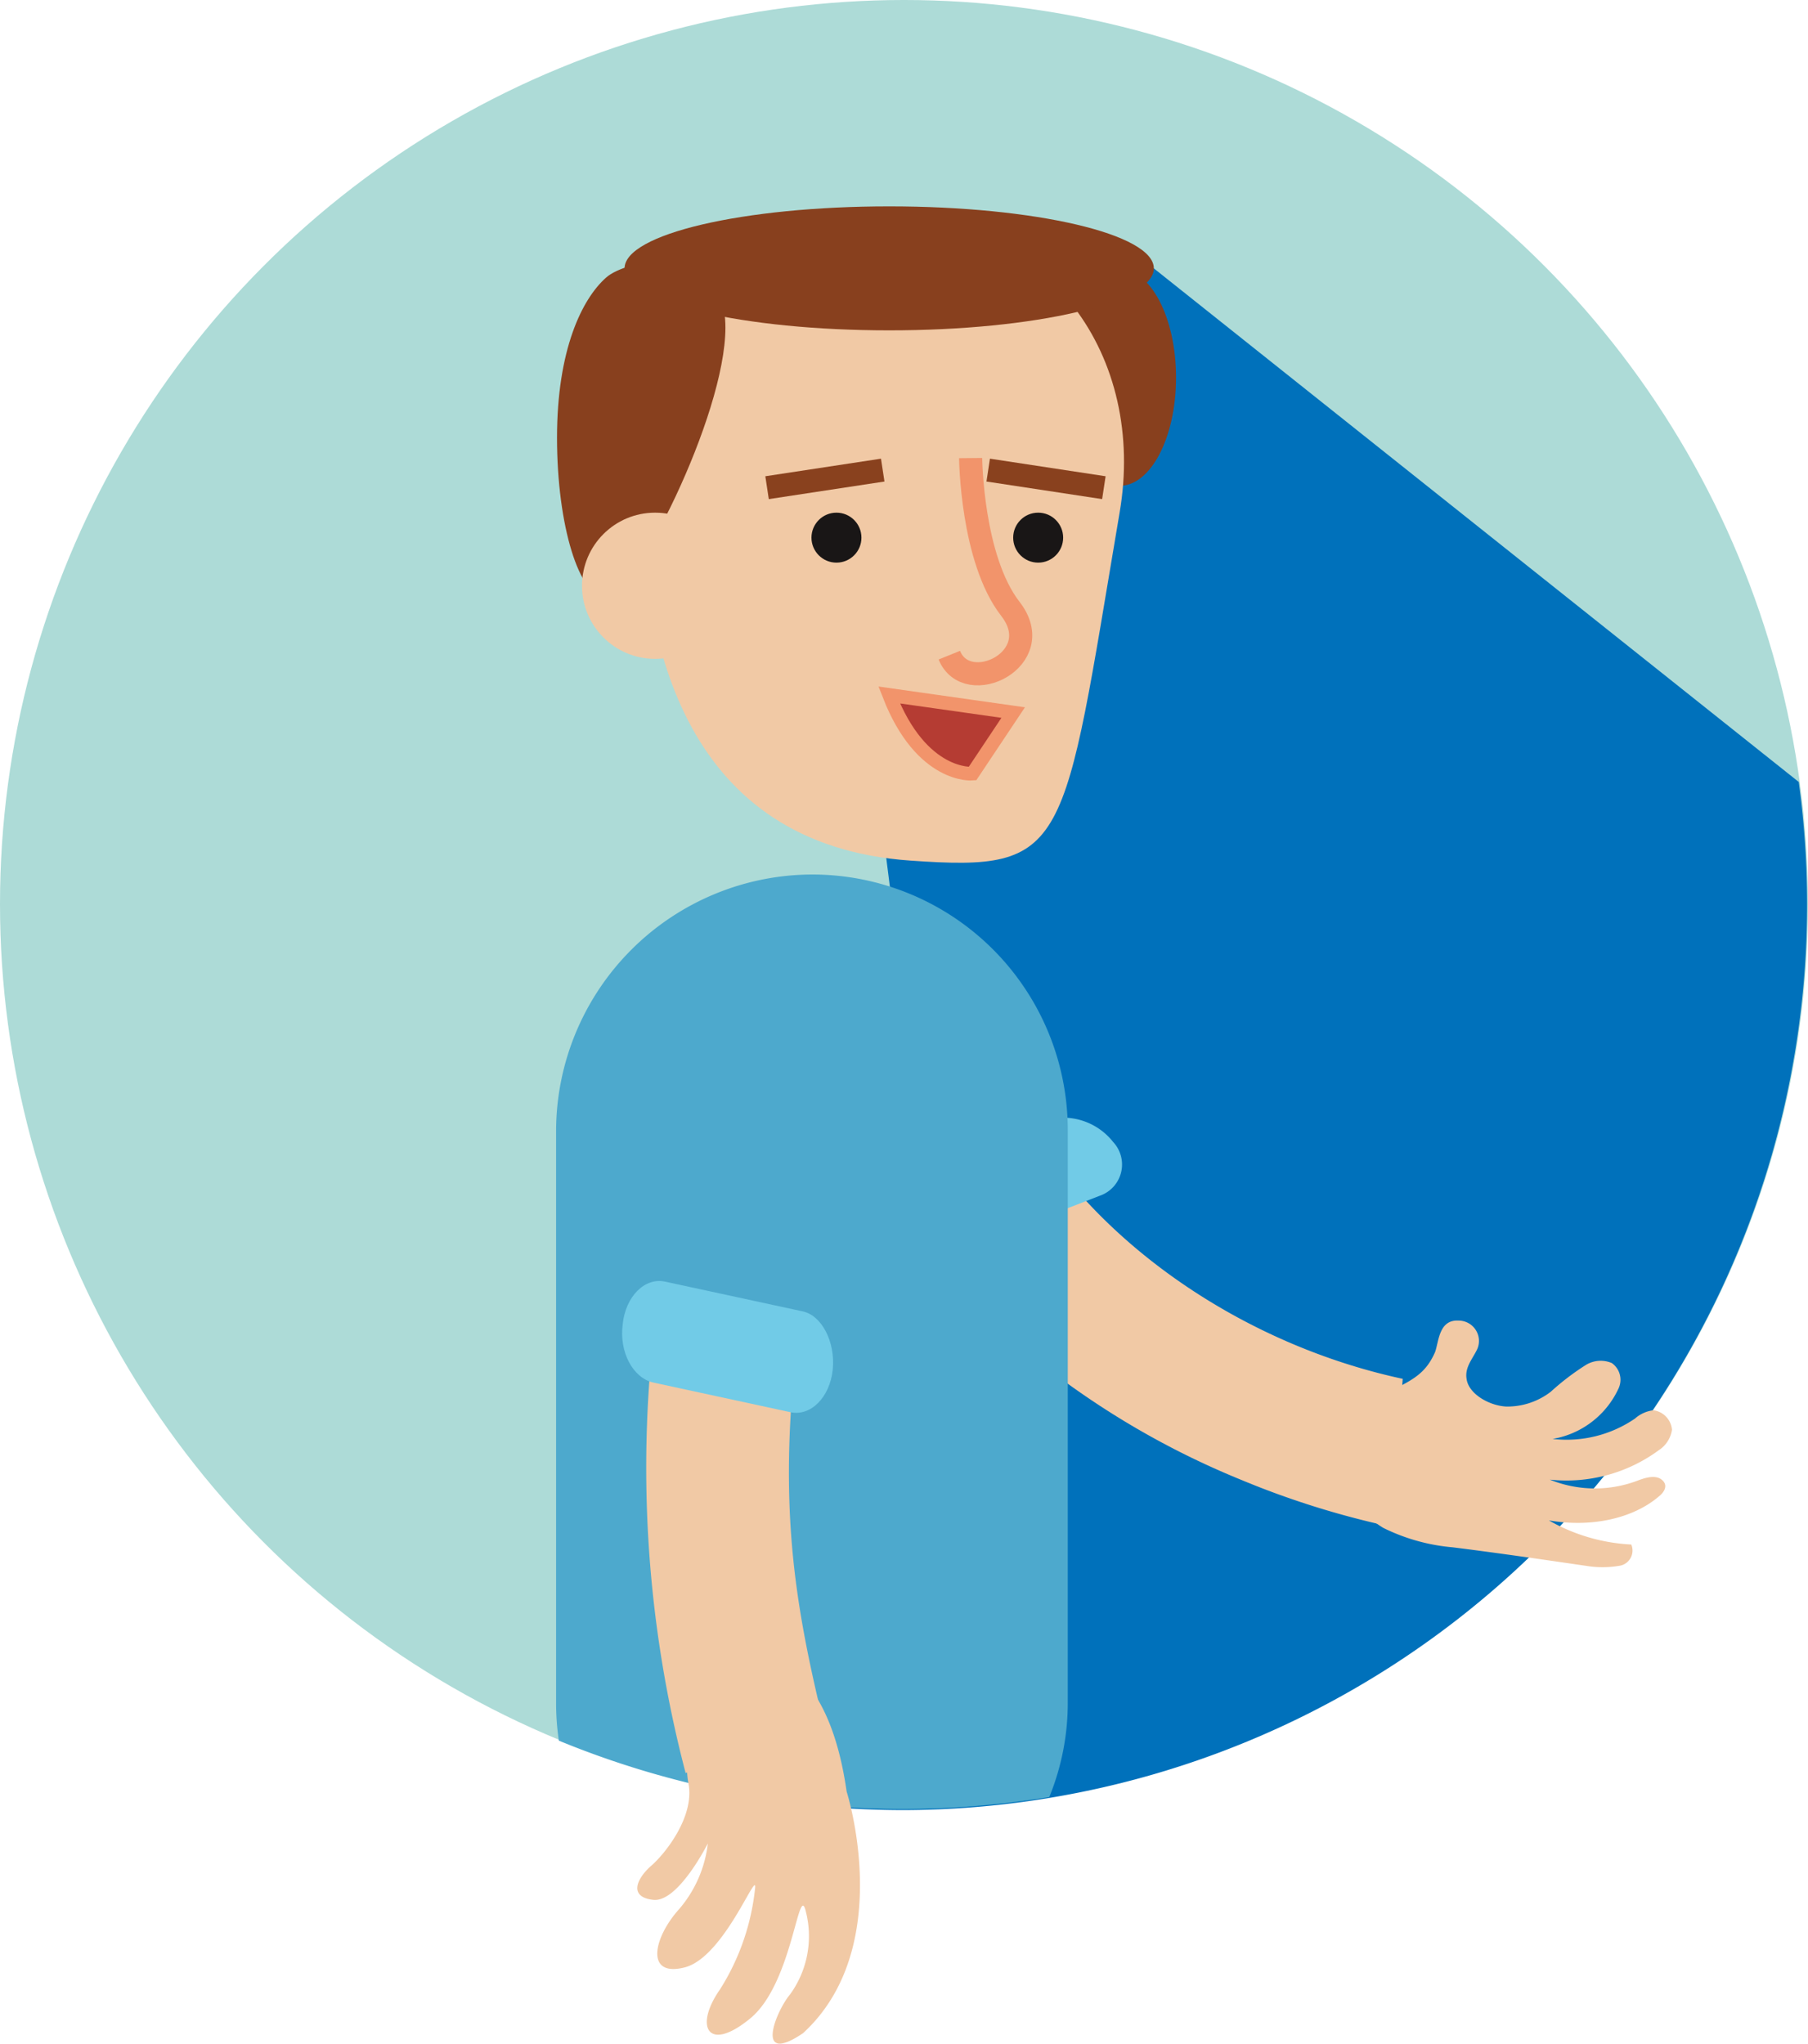 <svg xmlns="http://www.w3.org/2000/svg" viewBox="0 0 150 169.53"><defs><style>.a{fill:#addbd7;}.b{fill:#0071bb;}.c{fill:#f1c9a5;}.d{fill:#71cbe7;}.e{fill:#4da9cd;}.f{fill:#88401e;}.g{fill:#191616;}.h,.i{fill:none;stroke-width:1.918px;}.h,.j{stroke:#f2946b;}.h,.i,.j{stroke-miterlimit:10;}.i{stroke:#89411e;}.j{fill:#b53c33;stroke-width:1.139px;}</style></defs><circle class="a" cx="75" cy="75" r="75" transform="translate(0 0)"/><path class="b" d="M113.733,28.117h-13.05L98.534,25.2,85.867,32.262l6.064,47.9L79.726,85.231v41.991L77.5,138.276l2.687,16.658a77.856,77.856,0,0,0,12.743,1.075,75.121,75.121,0,0,0,74.309-85.287Z" transform="translate(-18.007 -5.855)"/><g transform="translate(75 96.725)"><path class="c" d="M125.643,152.024A68.84,68.84,0,0,1,97.7,131.067L110.366,126c6.6,8.6,17.272,15.2,28.71,17.656l-.921,12.283A71.647,71.647,0,0,1,125.643,152.024Z" transform="translate(-97.7 -126)"/></g><path class="d" d="M113.1,127.232l-12.666,4.913a5.291,5.291,0,0,1-5.757-1.766h0c-1.305-1.689-.844-3.762,1.075-4.452l12.666-4.913a5.291,5.291,0,0,1,5.757,1.766h0A2.739,2.739,0,0,1,113.1,127.232Z" transform="translate(-21.826 -28.05)"/><path class="e" d="M81.364,94.5h0A21.312,21.312,0,0,0,60.1,115.764v47.441a20.94,20.94,0,0,0,.23,3.147,75.489,75.489,0,0,0,28.557,5.681,78.356,78.356,0,0,0,12.129-1,20.631,20.631,0,0,0,1.535-7.83V115.764A21.2,21.2,0,0,0,81.364,94.5Z" transform="translate(-13.964 -21.956)"/><path class="c" d="M156.266,145.156c-.384.768-1,1.459-.844,2.38.154,1.228,1.842,2.226,3.3,2.3a5.91,5.91,0,0,0,3.685-1.228,20.9,20.9,0,0,1,2.917-2.226,2.359,2.359,0,0,1,2.149-.154,1.7,1.7,0,0,1,.537,2.149,7.372,7.372,0,0,1-5.45,4.145,10.048,10.048,0,0,0,6.832-1.689,2.819,2.819,0,0,1,1.535-.691,1.787,1.787,0,0,1,1.535,1.612,2.421,2.421,0,0,1-1.075,1.689,12.938,12.938,0,0,1-9.058,2.456,9.974,9.974,0,0,0,7.293.077c.614-.23,1.535-.537,2.073,0,.461.461.077,1-.307,1.305-2.149,1.842-5.6,2.61-9.135,2a15.319,15.319,0,0,0,6.832,2,1.277,1.277,0,0,1-1,1.766,8.334,8.334,0,0,1-2.764,0c-3.685-.537-7.37-1.075-11.054-1.535a16.065,16.065,0,0,1-5.757-1.612c-5.527-3.378-3.147-9.365.614-11.361,1.842-.921,2.917-1.459,3.685-3.224.307-.844.307-2.687,1.919-2.61A1.688,1.688,0,0,1,156.266,145.156Z" transform="translate(-33.748 -33.155)"/><g transform="translate(53.633 108.47)"><path class="c" d="M73.116,179.913a99.719,99.719,0,0,1-2.38-38.613L82.4,143.833c-1.535,13.05-.461,20.957,1.919,30.937Z" transform="translate(-69.866 -141.3)"/></g><path class="c" d="M86.244,190.091s4.145,12.9-3.608,20.036c-4.069,2.764-2.3-1.766-1.075-3.224a8.226,8.226,0,0,0,1.305-6.832c-.614-2.687-1.075,5.911-4.606,8.828s-4.683.691-2.533-2.38a19.425,19.425,0,0,0,2.917-8.367c.23-1.842-2.533,5.681-5.834,6.525s-2.61-2.456-.461-4.836a10.137,10.137,0,0,0,2.38-5.45s-2.456,4.913-4.529,4.683-1.382-1.766-.154-2.84,3.608-4.145,3.071-6.832.691-9.212,1.919-10.21C76.111,178.269,84.248,176.119,86.244,190.091Z" transform="translate(-16.003 -41.472)"/><path class="d" d="M69.818,146.85l11.361,2.456c1.689.384,3.3-1.228,3.531-3.531h0c.23-2.3-.921-4.529-2.533-4.836l-11.361-2.456c-1.689-.384-3.3,1.228-3.531,3.531h0C66.978,144.317,68.129,146.466,69.818,146.85Z" transform="translate(-15.622 -32.162)"/><ellipse class="f" cx="4.683" cy="8.982" rx="4.683" ry="8.982" transform="translate(88.204 22.339)"/><path class="c" d="M108.988,48.035c-4.759,28.1-4.145,29.785-17.349,28.864C72.985,75.594,69.3,59.012,69.3,45.808S76.669,23.7,89.873,23.7,111.214,35.061,108.988,48.035Z" transform="translate(-16.101 -5.507)"/><circle class="g" cx="2.073" cy="2.073" r="2.073" transform="translate(84.058 42.528)"/><circle class="g" cx="2.073" cy="2.073" r="2.073" transform="translate(67.323 42.528)"/><ellipse class="f" cx="21.955" cy="5.143" rx="21.955" ry="5.143" transform="translate(51.817 17.119)"/><path class="f" d="M74.171,33.742c0,7.369-7.677,22.416-9.9,22.416S60.2,50.17,60.2,42.877s2.073-11.515,4.069-13.28C65.957,28.061,74.171,26.372,74.171,33.742Z" transform="translate(-13.987 -6.567)"/><path class="h" d="M104.366,49.5s.077,8.367,3.3,12.513-3.608,7.446-5.067,3.838" transform="translate(-23.838 -11.501)"/><circle class="c" cx="6.064" cy="6.064" r="6.064" transform="translate(48.286 42.528)"/><line class="i" y1="1.459" x2="9.596" transform="translate(63.639 38.997)"/><line class="i" x1="9.596" y1="1.459" transform="translate(81.986 38.997)"/><path class="j" d="M106.387,76.559,96.1,75.1c2.687,6.909,6.909,6.525,6.909,6.525Z" transform="translate(-22.328 -17.449)"/></svg>